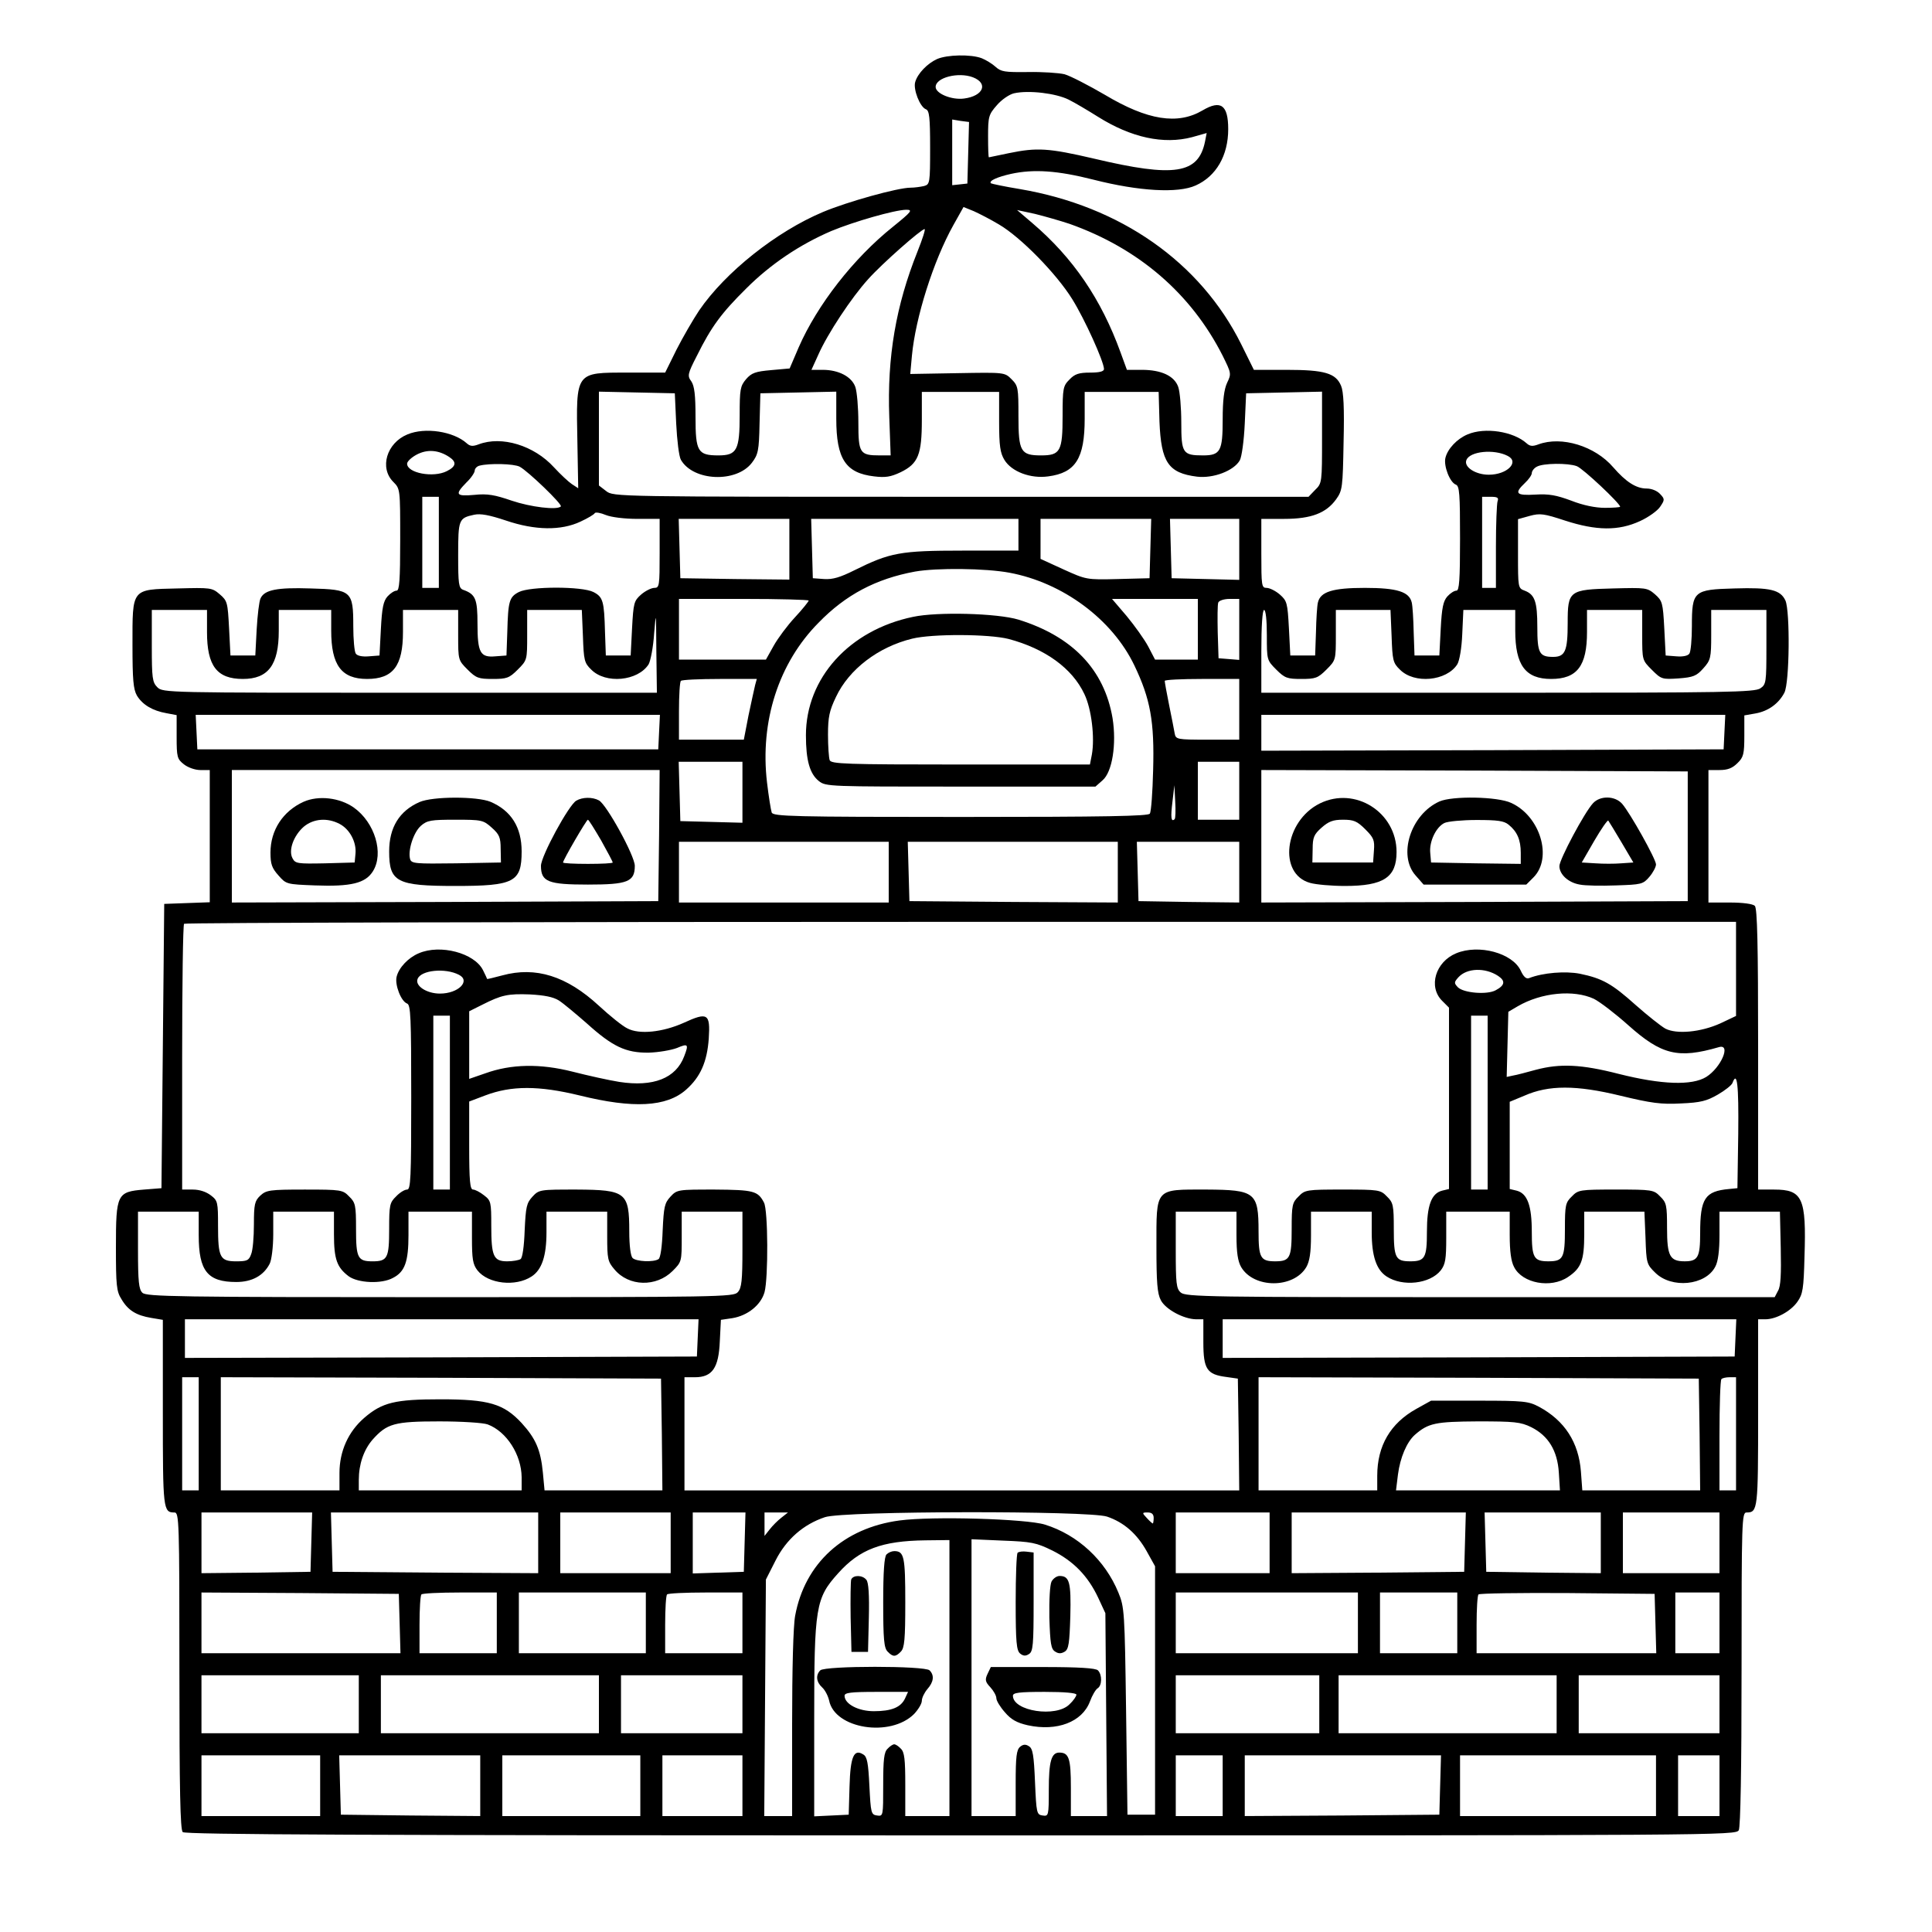 <?xml version="1.0" standalone="no"?>
<!DOCTYPE svg PUBLIC "-//W3C//DTD SVG 20010904//EN"
 "http://www.w3.org/TR/2001/REC-SVG-20010904/DTD/svg10.dtd">
<svg version="1.0" xmlns="http://www.w3.org/2000/svg"
 width="700pt" height="700pt" viewBox="0 0 700 700"
 preserveAspectRatio="xMidYMid meet">
<g transform="translate(0,700) scale(0.1,-0.1)"
fill="#000000" stroke="none">
<path d="M3395 6786 c-35 -16 -70 -52 -79 -83 -8 -26 17 -91 39 -99 12 -5 15
-28 15 -139 0 -129 -1 -133 -22 -139 -13 -3 -35 -6 -49 -6 -46 0 -229 -51
-317 -88 -169 -71 -354 -218 -449 -357 -22 -33 -59 -97 -82 -142 l-41 -83
-135 0 c-191 0 -188 5 -183 -252 l3 -167 -23 15 c-12 8 -41 35 -65 61 -72 79
-189 115 -273 83 -21 -8 -31 -7 -43 4 -48 43 -151 59 -215 32 -75 -31 -102
-121 -51 -172 25 -25 25 -26 25 -209 0 -148 -3 -185 -13 -185 -8 0 -22 -9 -33
-21 -15 -17 -20 -41 -24 -118 l-5 -96 -39 -3 c-24 -2 -42 2 -47 10 -5 7 -9 52
-9 99 0 128 -6 133 -155 137 -121 4 -167 -5 -181 -36 -5 -10 -11 -60 -14 -112
l-5 -95 -45 0 -45 0 -5 98 c-5 94 -6 100 -34 124 -28 24 -33 24 -153 21 -168
-4 -163 2 -163 -205 0 -125 3 -160 16 -183 20 -33 56 -55 107 -64 l37 -7 0
-79 c0 -73 2 -80 26 -99 15 -12 41 -21 60 -21 l34 0 0 -240 0 -239 -83 -3 -82
-3 -5 -515 -5 -515 -63 -5 c-98 -8 -102 -16 -102 -209 0 -137 2 -160 20 -188
24 -41 54 -59 108 -68 l42 -7 0 -337 c0 -350 1 -361 42 -361 17 0 18 -28 18
-573 0 -432 3 -576 12 -585 9 -9 649 -12 2820 -12 2765 0 2807 0 2818 19 6 13
10 215 10 585 0 538 1 566 18 566 41 0 42 11 42 362 l0 338 26 0 c39 0 92 29
116 63 20 28 23 47 26 164 7 213 -7 243 -110 243 l-58 0 0 508 c0 382 -3 511
-12 520 -7 7 -43 12 -90 12 l-78 0 0 240 0 240 40 0 c30 0 47 7 65 25 22 21
25 33 25 99 l0 74 40 7 c46 8 84 35 105 75 19 36 21 295 4 334 -18 39 -55 48
-184 44 -149 -4 -155 -9 -155 -137 0 -47 -4 -92 -9 -99 -5 -8 -23 -12 -47 -10
l-39 3 -5 98 c-5 94 -7 100 -34 124 -28 24 -33 24 -151 21 -160 -4 -165 -8
-165 -125 0 -102 -9 -123 -53 -123 -50 0 -57 14 -57 108 0 92 -9 118 -46 132
-24 9 -24 11 -24 134 l0 125 43 12 c37 10 51 8 127 -17 114 -37 194 -38 272
-2 31 14 64 38 73 52 17 25 17 28 0 46 -11 12 -31 20 -49 20 -38 0 -75 24
-121 77 -66 77 -187 114 -271 83 -21 -8 -31 -7 -43 4 -48 43 -151 59 -214 32
-38 -16 -72 -52 -80 -85 -7 -29 16 -89 38 -97 13 -5 15 -34 15 -195 0 -152 -3
-189 -13 -189 -8 0 -22 -9 -33 -21 -15 -17 -20 -41 -24 -117 l-5 -97 -45 0
-45 0 -3 85 c-1 47 -4 95 -7 107 -9 39 -53 53 -170 53 -117 0 -161 -14 -170
-53 -3 -12 -6 -60 -7 -107 l-3 -85 -45 0 -45 0 -5 98 c-5 93 -7 100 -33 123
-15 13 -37 24 -48 24 -18 0 -19 8 -19 125 l0 125 83 0 c98 0 152 21 188 71 23
32 24 43 27 207 3 124 0 183 -9 204 -19 46 -60 58 -197 58 l-119 0 -46 93
c-148 297 -437 500 -802 562 -55 9 -102 19 -105 21 -8 9 24 23 73 34 83 18
169 12 299 -21 165 -42 306 -50 370 -21 74 33 118 108 118 204 0 88 -27 107
-93 68 -90 -53 -199 -36 -353 56 -60 35 -126 69 -147 75 -21 5 -81 9 -133 8
-84 -1 -97 1 -117 19 -12 11 -35 25 -50 31 -39 15 -126 13 -162 -3z m130 -66
c57 -22 38 -68 -32 -77 -45 -6 -103 18 -103 42 0 34 82 55 135 35z m347 -81
c24 -12 71 -40 106 -62 121 -76 238 -101 341 -74 l53 15 -6 -31 c-24 -117
-110 -131 -401 -62 -167 39 -208 41 -310 20 -38 -8 -71 -15 -72 -15 -2 0 -3
34 -3 76 0 71 2 79 32 113 17 20 45 39 62 43 54 12 152 0 198 -23z m-364 -193
l-3 -111 -27 -3 -28 -3 0 119 0 119 30 -5 31 -4 -3 -112z m111 -259 c79 -46
209 -179 266 -271 46 -74 114 -225 115 -253 0 -9 -17 -13 -50 -13 -41 0 -56
-5 -75 -25 -23 -23 -25 -31 -25 -131 0 -129 -8 -144 -78 -144 -74 0 -82 14
-82 142 0 103 -1 110 -25 134 -25 25 -25 25 -196 22 l-171 -3 6 66 c13 139 78
344 150 473 l37 66 37 -15 c20 -9 61 -30 91 -48z m-383 -8 c-144 -115 -275
-284 -342 -437 l-33 -77 -67 -6 c-57 -5 -71 -10 -91 -33 -21 -25 -23 -37 -23
-129 0 -128 -10 -147 -77 -147 -75 0 -83 14 -83 139 0 80 -4 112 -15 129 -15
20 -14 27 20 93 52 105 89 155 179 244 88 88 194 159 308 208 82 34 228 76
271 77 25 0 21 -6 -47 -61z m639 10 c251 -89 441 -253 555 -478 31 -63 32 -65
16 -98 -11 -24 -16 -63 -16 -133 0 -114 -8 -130 -71 -130 -74 0 -79 8 -79 119
0 54 -5 112 -11 129 -14 40 -61 62 -132 62 l-54 0 -23 63 c-70 193 -172 343
-320 469 l-55 47 65 -14 c36 -9 92 -25 125 -36z m-551 -101 c-78 -195 -110
-381 -102 -599 l5 -139 -39 0 c-73 0 -78 8 -78 119 0 54 -5 112 -11 129 -13
37 -60 62 -118 62 l-41 0 25 55 c33 75 120 207 181 274 50 56 192 181 204 181
4 0 -8 -37 -26 -82z m-874 -623 c3 -60 10 -119 17 -131 45 -78 201 -84 257
-11 23 30 26 44 28 142 l3 110 138 3 137 3 0 -98 c0 -146 34 -197 137 -209 41
-5 60 -2 96 15 64 31 77 64 77 190 l0 101 140 0 140 0 0 -107 c0 -89 4 -114
19 -139 26 -43 95 -69 159 -60 99 13 132 65 132 209 l0 97 134 0 134 0 3 -108
c6 -147 32 -186 136 -199 59 -7 133 21 155 59 7 13 15 69 18 133 l5 110 138 3
137 3 0 -166 c0 -163 0 -166 -25 -190 l-24 -25 -1259 0 c-1259 0 -1259 0
-1286 21 l-26 20 0 170 0 170 138 -3 137 -3 5 -110z m-822 -121 c27 -18 25
-34 -9 -51 -49 -25 -144 -7 -144 27 0 8 16 23 35 33 38 20 79 17 118 -9z
m3835 4 c43 -22 -2 -68 -69 -68 -48 0 -91 28 -81 53 12 32 100 41 150 15z
m-3580 -39 c30 -16 156 -137 149 -144 -14 -14 -110 -2 -178 21 -61 21 -88 26
-135 21 -68 -6 -72 1 -29 45 17 16 30 36 30 43 0 7 8 16 18 18 35 9 124 7 145
-4z m3830 2 c22 -8 157 -135 157 -147 0 -2 -25 -4 -55 -4 -34 0 -79 9 -122 26
-54 20 -81 25 -130 22 -70 -4 -78 4 -38 42 14 13 25 29 25 36 0 7 8 18 18 23
22 13 113 14 145 2z m-4123 -276 l0 -165 -30 0 -30 0 0 165 0 165 30 0 30 0 0
-165z m3836 149 c-3 -9 -6 -83 -6 -165 l0 -149 -25 0 -25 0 0 165 0 165 31 0
c24 0 30 -3 25 -16z m-3116 -64 l80 0 0 -125 c0 -117 -1 -125 -19 -125 -11 0
-33 -11 -48 -24 -26 -23 -28 -30 -33 -123 l-5 -98 -45 0 -45 0 -3 85 c-3 112
-7 127 -42 145 -41 21 -229 21 -270 0 -35 -18 -39 -33 -42 -145 l-3 -85 -40
-3 c-55 -5 -65 13 -65 118 0 90 -7 107 -52 123 -16 6 -18 21 -18 125 0 130 2
135 58 147 23 5 55 -1 115 -21 106 -36 200 -37 270 -4 26 12 50 26 52 31 3 4
21 1 40 -7 20 -8 67 -14 115 -14z m550 -110 l0 -110 -197 2 -198 3 -3 108 -3
107 201 0 200 0 0 -110z m830 53 l0 -58 -202 0 c-226 0 -263 -7 -392 -71 -52
-26 -79 -34 -110 -32 l-41 3 -3 108 -3 107 376 0 375 0 0 -57z m478 -50 l-3
-108 -115 -3 c-114 -3 -115 -2 -197 35 l-83 38 0 73 0 72 200 0 201 0 -3 -107z
m322 -3 l0 -111 -122 3 -123 3 -3 108 -3 107 126 0 125 0 0 -110z m-833 -85
c194 -36 373 -169 453 -336 58 -121 73 -203 68 -379 -2 -80 -7 -151 -12 -158
-5 -9 -158 -12 -686 -12 -609 0 -678 2 -684 16 -3 9 -11 58 -17 109 -26 221
42 433 187 579 98 101 208 159 349 185 79 14 256 12 342 -4z m-727 -101 c0 -3
-22 -31 -50 -61 -27 -29 -62 -76 -77 -103 l-28 -50 -157 0 -158 0 0 110 0 110
235 0 c129 0 235 -3 235 -6z m1410 -104 l0 -110 -78 0 -77 0 -25 48 c-14 26
-49 75 -78 110 l-53 62 156 0 155 0 0 -110z m150 -1 l0 -110 -37 3 -38 3 -3
94 c-1 52 -1 100 2 108 3 7 21 13 41 13 l35 0 0 -111z m-3740 -9 c0 -123 36
-170 130 -170 92 0 130 51 130 174 l0 76 95 0 95 0 0 -75 c0 -125 37 -175 130
-175 94 0 130 47 130 170 l0 80 100 0 100 0 0 -91 c0 -90 0 -91 34 -125 31
-31 40 -34 91 -34 51 0 60 3 91 34 34 34 34 35 34 125 l0 91 99 0 99 0 4 -95
c3 -87 5 -97 30 -121 52 -53 169 -42 208 19 7 12 17 63 20 112 7 84 7 79 8
-62 l2 -153 -895 0 c-882 0 -895 0 -915 20 -18 18 -20 33 -20 150 l0 130 100
0 100 0 0 -80z m3840 -11 c0 -90 0 -91 34 -125 31 -31 40 -34 91 -34 51 0 60
3 91 34 34 34 34 35 34 125 l0 91 99 0 99 0 4 -95 c3 -87 5 -97 30 -121 52
-53 169 -42 208 19 8 13 16 59 18 110 l4 87 94 0 94 0 0 -75 c0 -125 37 -175
130 -175 94 0 130 47 130 170 l0 80 100 0 100 0 0 -91 c0 -91 0 -91 35 -126
34 -34 37 -35 97 -31 53 4 65 9 89 36 27 30 29 38 29 122 l0 90 100 0 100 0 0
-134 c0 -128 -1 -136 -22 -150 -20 -14 -123 -16 -915 -16 l-893 0 0 150 c0 93
4 150 10 150 6 0 10 -37 10 -91z m-1854 -181 c-3 -13 -14 -62 -24 -110 l-17
-88 -117 0 -118 0 0 103 c0 57 3 107 7 110 3 4 67 7 141 7 l134 0 -6 -22z
m1754 -88 l0 -110 -115 0 c-111 0 -115 1 -119 23 -2 12 -11 58 -20 102 -9 44
-16 84 -16 88 0 4 61 7 135 7 l135 0 0 -110z m-2102 -82 l-3 -63 -835 0 -835
0 -3 63 -3 62 841 0 841 0 -3 -62z m3860 0 l-3 -63 -837 -3 -838 -2 0 65 0 65
840 0 841 0 -3 -62z m-3558 -218 l0 -111 -112 3 -113 3 -3 108 -3 107 116 0
115 0 0 -110z m1800 5 l0 -105 -75 0 -75 0 0 105 0 105 75 0 75 0 0 -105z
m-2102 -162 l-3 -238 -772 -3 -773 -2 0 240 0 240 775 0 775 0 -2 -237z m3727
-3 l0 -235 -772 -3 -773 -2 0 240 0 240 773 -2 772 -3 0 -235z m-1859 62 c-13
-12 -15 6 -8 63 l7 60 3 -59 c2 -32 1 -61 -2 -64z m-1036 -192 l0 -110 -380 0
-380 0 0 110 0 110 380 0 380 0 0 -110z m830 0 l0 -110 -377 2 -378 3 -3 108
-3 107 381 0 380 0 0 -110z m440 0 l0 -110 -182 2 -183 3 -3 108 -3 107 186 0
185 0 0 -110z m1800 -351 l0 -170 -57 -27 c-71 -32 -158 -40 -199 -19 -16 9
-64 47 -107 85 -87 78 -121 97 -203 114 -52 10 -133 4 -184 -16 -10 -4 -20 5
-30 27 -30 64 -152 97 -234 63 -75 -31 -102 -121 -51 -172 l25 -25 0 -328 0
-329 -25 -6 c-39 -10 -55 -54 -55 -149 0 -94 -7 -107 -60 -107 -54 0 -60 12
-60 117 0 86 -2 96 -25 118 -23 24 -29 25 -160 25 -131 0 -137 -1 -160 -25
-23 -22 -25 -32 -25 -118 0 -105 -6 -117 -60 -117 -53 0 -60 13 -60 108 0 142
-12 151 -189 152 -188 0 -181 8 -181 -207 0 -129 3 -170 16 -194 17 -33 82
-68 127 -69 l27 0 0 -83 c0 -98 13 -117 83 -126 l42 -6 3 -202 2 -203 -1005 0
-1005 0 0 205 0 205 38 0 c63 0 86 34 90 130 l4 78 41 6 c56 9 104 48 117 94
14 51 13 298 -2 325 -22 42 -37 46 -179 47 -133 0 -136 0 -160 -26 -21 -23
-24 -36 -28 -122 -2 -58 -8 -100 -15 -104 -18 -12 -81 -9 -94 4 -7 7 -12 44
-12 96 0 142 -12 151 -191 152 -133 0 -136 0 -160 -26 -21 -23 -24 -36 -28
-122 -2 -58 -8 -100 -15 -104 -6 -4 -28 -8 -48 -8 -50 0 -58 18 -58 129 0 85
-1 91 -26 110 -15 12 -33 21 -40 21 -11 0 -14 31 -14 159 l0 160 58 22 c95 36
194 36 342 0 194 -48 315 -42 386 21 52 46 76 101 82 185 6 91 -4 97 -91 57
-76 -34 -161 -43 -204 -20 -17 8 -63 45 -103 82 -117 108 -229 143 -350 110
-30 -8 -55 -14 -55 -13 0 1 -7 16 -15 32 -31 62 -155 95 -233 61 -38 -16 -72
-52 -80 -85 -7 -29 16 -89 38 -97 13 -5 15 -48 15 -340 0 -295 -2 -334 -15
-334 -9 0 -27 -11 -40 -25 -23 -22 -25 -32 -25 -118 0 -105 -6 -117 -60 -117
-54 0 -60 12 -60 117 0 86 -2 96 -25 118 -23 24 -29 25 -161 25 -128 0 -139
-2 -161 -22 -20 -19 -23 -31 -23 -104 0 -46 -4 -94 -10 -108 -8 -23 -15 -26
-54 -26 -59 0 -66 14 -66 129 0 85 -1 91 -26 110 -17 13 -41 21 -65 21 l-39 0
0 478 c0 263 3 482 7 485 3 4 1270 7 2815 7 l2808 0 0 -171z m-4627 -21 c43
-22 -2 -68 -69 -68 -48 0 -91 28 -81 53 12 32 100 41 150 15z m3765 -4 c27
-18 25 -34 -9 -52 -31 -17 -116 -10 -137 11 -14 15 -14 18 2 36 31 34 97 36
144 5z m-3403 -89 c17 -11 61 -48 100 -82 94 -85 142 -108 225 -107 36 1 82 9
103 17 40 17 43 14 26 -30 -30 -80 -112 -112 -235 -93 -38 6 -114 23 -169 37
-118 30 -223 28 -317 -6 l-58 -20 0 123 0 122 46 23 c71 36 94 41 174 38 53
-3 84 -9 105 -22z m3750 6 c22 -11 78 -54 125 -96 120 -107 180 -122 328 -79
45 13 8 -74 -46 -108 -52 -32 -162 -28 -317 11 -136 35 -213 38 -300 15 -33
-9 -70 -19 -83 -21 l-23 -5 3 118 3 118 34 20 c86 50 203 61 276 27z m-4145
-376 l0 -315 -30 0 -30 0 0 315 0 315 30 0 30 0 0 -315z m3760 0 l0 -315 -30
0 -30 0 0 315 0 315 30 0 30 0 0 -315z m908 -112 l-3 -198 -30 -3 c-88 -8
-105 -34 -105 -160 0 -87 -8 -102 -56 -102 -54 0 -64 19 -64 121 0 82 -2 92
-25 114 -23 24 -29 25 -160 25 -131 0 -137 -1 -160 -25 -23 -22 -25 -32 -25
-118 0 -105 -6 -117 -60 -117 -53 0 -60 13 -60 107 0 95 -16 139 -55 149 l-25
6 0 158 0 158 53 22 c88 39 188 39 348 0 112 -27 148 -32 220 -28 71 3 93 9
133 32 26 15 50 34 53 42 17 46 23 -5 21 -183z m-5578 -369 c0 -129 32 -169
136 -169 57 0 99 23 121 66 7 13 13 61 13 107 l0 82 110 0 110 0 0 -82 c0 -91
11 -120 53 -152 34 -25 120 -29 161 -6 43 22 56 59 56 155 l0 85 115 0 115 0
0 -94 c0 -78 3 -97 20 -119 39 -49 138 -60 196 -22 37 24 54 74 54 160 l0 75
110 0 110 0 0 -89 c0 -82 2 -92 26 -120 52 -63 152 -65 211 -6 33 33 33 34 33
124 l0 91 110 0 110 0 0 -137 c0 -113 -3 -140 -17 -155 -15 -17 -62 -18 -1079
-18 -953 0 -1064 2 -1078 16 -13 12 -16 41 -16 155 l0 139 110 0 110 0 0 -86z
m3760 0 c0 -63 5 -94 17 -115 46 -78 190 -78 236 0 12 21 17 52 17 115 l0 86
110 0 110 0 0 -75 c0 -86 17 -136 54 -160 58 -38 157 -27 196 22 17 22 20 41
20 119 l0 94 115 0 115 0 0 -85 c0 -59 5 -96 16 -116 30 -59 133 -78 195 -36
48 32 59 60 59 155 l0 82 109 0 109 0 4 -95 c3 -91 4 -96 35 -126 59 -59 183
-47 218 22 10 18 15 58 15 114 l0 85 109 0 110 0 3 -132 c2 -95 0 -139 -10
-155 l-12 -23 -1067 0 c-978 0 -1068 1 -1085 17 -16 14 -18 33 -18 155 l0 138
110 0 110 0 0 -86z m-1952 -371 l-3 -68 -927 -3 -928 -2 0 70 0 70 930 0 931
0 -3 -67z m3760 0 l-3 -68 -927 -3 -928 -2 0 70 0 70 930 0 931 0 -3 -67z
m-5568 -348 l0 -205 -30 0 -30 0 0 205 0 205 30 0 30 0 0 -205z m1678 -2 l2
-203 -213 0 -214 0 -6 64 c-8 83 -26 124 -77 180 -65 70 -119 86 -294 86 -164
0 -211 -11 -276 -67 -58 -50 -90 -121 -90 -200 l0 -63 -215 0 -215 0 0 205 0
205 798 -2 797 -3 3 -202z m3760 0 l2 -203 -213 0 -214 0 -5 68 c-8 106 -59
185 -152 235 -38 20 -55 22 -216 22 l-175 0 -54 -30 c-93 -52 -141 -133 -141
-242 l0 -53 -215 0 -215 0 0 205 0 205 798 -2 797 -3 3 -202z m132 2 l0 -205
-30 0 -30 0 0 198 c0 109 3 202 7 205 3 4 17 7 30 7 l23 0 0 -205z m-4523 34
c69 -26 122 -110 123 -191 l0 -48 -295 0 -295 0 0 38 c0 57 18 109 50 146 52
58 78 66 242 66 81 0 159 -5 175 -11z m3781 -10 c62 -31 95 -85 100 -165 l4
-64 -297 0 -297 0 7 57 c8 62 32 118 61 144 49 43 75 48 228 49 133 0 155 -2
194 -21z m-4420 -416 l-3 -108 -197 -3 -198 -2 0 110 0 110 200 0 201 0 -3
-107z m822 -3 l0 -110 -372 2 -373 3 -3 108 -3 107 376 0 375 0 0 -110z m480
0 l0 -110 -200 0 -200 0 0 110 0 110 200 0 200 0 0 -110z m268 3 l-3 -108 -92
-3 -93 -3 0 111 0 110 95 0 96 0 -3 -107z m133 88 c-13 -10 -32 -29 -42 -42
l-19 -24 0 43 0 42 43 0 42 0 -24 -19z m1180 4 c62 -21 109 -63 144 -126 l30
-54 0 -450 0 -450 -50 0 -50 0 -5 375 c-5 361 -6 377 -28 430 -48 117 -147
209 -266 246 -67 21 -408 31 -527 15 -202 -27 -343 -155 -378 -345 -7 -36 -11
-195 -11 -393 l0 -333 -50 0 -51 0 3 429 3 428 35 69 c39 77 101 131 179 157
69 23 955 24 1022 2z m169 -5 c0 -11 -2 -20 -3 -20 -2 0 -12 9 -22 20 -18 19
-17 20 3 20 15 0 22 -6 22 -20z m420 -90 l0 -110 -170 0 -170 0 0 110 0 110
170 0 170 0 0 -110z m708 3 l-3 -108 -312 -3 -313 -2 0 110 0 110 315 0 316 0
-3 -107z m492 -3 l0 -110 -207 2 -208 3 -3 108 -3 107 211 0 210 0 0 -110z
m430 0 l0 -110 -175 0 -175 0 0 110 0 110 175 0 175 0 0 -110z m-2790 -490 l0
-500 -80 0 -80 0 0 114 c0 91 -3 118 -16 130 -8 9 -19 16 -24 16 -5 0 -16 -7
-24 -16 -13 -12 -16 -39 -16 -130 0 -114 0 -115 -22 -112 -22 3 -23 9 -28 107
-4 82 -8 106 -22 114 -34 22 -47 -7 -50 -116 l-3 -102 -62 -3 -63 -3 0 349 c0
411 5 441 87 532 78 87 158 117 316 119 l87 1 0 -500z m373 462 c76 -38 129
-92 166 -171 l26 -56 3 -367 3 -368 -65 0 -66 0 0 103 c0 106 -7 127 -42 127
-29 0 -38 -33 -38 -135 0 -94 -1 -96 -22 -93 -22 3 -23 8 -28 122 -4 96 -8
121 -22 129 -12 8 -21 7 -32 -2 -13 -11 -16 -36 -16 -132 l0 -119 -80 0 -80 0
0 501 0 502 114 -5 c103 -4 120 -7 179 -36z m-2365 -264 l3 -108 -361 0 -360
0 0 110 0 110 358 -2 357 -3 3 -107z m352 2 l0 -110 -140 0 -140 0 0 103 c0
57 3 107 7 110 3 4 66 7 140 7 l133 0 0 -110z m540 0 l0 -110 -230 0 -230 0 0
110 0 110 230 0 230 0 0 -110z m350 0 l0 -110 -140 0 -140 0 0 103 c0 57 3
107 7 110 3 4 66 7 140 7 l133 0 0 -110z m2230 0 l0 -110 -330 0 -330 0 0 110
0 110 330 0 330 0 0 -110z m360 0 l0 -110 -140 0 -140 0 0 110 0 110 140 0
140 0 0 -110z m718 -2 l3 -108 -326 0 -325 0 0 103 c0 57 3 107 7 110 4 4 149
6 322 5 l316 -3 3 -107z m232 2 l0 -110 -80 0 -80 0 0 110 0 110 80 0 80 0 0
-110z m-4930 -295 l0 -105 -285 0 -285 0 0 105 0 105 285 0 285 0 0 -105z
m870 0 l0 -105 -395 0 -395 0 0 105 0 105 395 0 395 0 0 -105z m520 0 l0 -105
-220 0 -220 0 0 105 0 105 220 0 220 0 0 -105z m2090 0 l0 -105 -260 0 -260 0
0 105 0 105 260 0 260 0 0 -105z m860 0 l0 -105 -395 0 -395 0 0 105 0 105
395 0 395 0 0 -105z m590 0 l0 -105 -255 0 -255 0 0 105 0 105 255 0 255 0 0
-105z m-5070 -295 l0 -110 -215 0 -215 0 0 110 0 110 215 0 215 0 0 -110z
m580 0 l0 -110 -252 2 -253 3 -3 108 -3 107 256 0 255 0 0 -110z m580 0 l0
-110 -250 0 -250 0 0 110 0 110 250 0 250 0 0 -110z m370 0 l0 -110 -145 0
-145 0 0 110 0 110 145 0 145 0 0 -110z m1740 0 l0 -110 -85 0 -85 0 0 110 0
110 85 0 85 0 0 -110z m788 3 l-3 -108 -352 -3 -353 -2 0 110 0 110 355 0 356
0 -3 -107z m782 -3 l0 -110 -355 0 -355 0 0 110 0 110 355 0 355 0 0 -110z
m230 0 l0 -110 -75 0 -75 0 0 110 0 110 75 0 75 0 0 -110z"/>
<path d="M3308 4765 c-231 -48 -388 -222 -388 -429 0 -91 14 -140 47 -166 25
-20 37 -20 514 -20 l488 0 26 23 c35 30 51 131 36 225 -30 176 -145 296 -341
357 -76 23 -293 29 -382 10z m346 -80 c132 -35 231 -106 275 -200 26 -54 38
-158 27 -219 l-7 -36 -468 0 c-418 0 -470 2 -475 16 -3 9 -6 50 -6 92 0 64 5
87 29 137 47 100 153 181 276 211 73 18 278 17 349 -1z"/>
<path d="M1100 4095 c-75 -34 -120 -103 -120 -184 0 -42 5 -56 29 -83 28 -32
30 -32 132 -36 131 -5 183 8 210 51 41 65 7 177 -69 231 -51 36 -128 45 -182
21z m130 -80 c37 -19 62 -66 58 -108 l-3 -32 -107 -3 c-100 -2 -108 -1 -118
18 -16 29 4 83 41 115 35 29 85 33 129 10z"/>
<path d="M1520 4094 c-73 -32 -110 -92 -110 -179 0 -111 27 -125 240 -125 213
0 240 14 240 125 0 88 -38 148 -113 180 -49 20 -209 20 -257 -1z m262 -93 c27
-24 32 -35 32 -77 l1 -49 -162 -3 c-147 -2 -162 -1 -167 15 -9 31 12 97 39
121 23 20 37 22 125 22 95 0 101 -1 132 -29z"/>
<path d="M2088 4099 c-27 -15 -128 -201 -128 -236 0 -58 26 -68 170 -68 144 0
170 10 170 68 0 36 -102 222 -130 237 -24 13 -60 12 -82 -1z m90 -144 c23 -41
42 -77 42 -80 0 -3 -40 -5 -90 -5 -49 0 -90 2 -90 5 0 9 85 155 90 155 3 0 24
-34 48 -75z"/>
<path d="M4782 4089 c-129 -64 -152 -256 -35 -288 21 -6 78 -11 126 -11 140 0
187 31 187 123 0 144 -150 239 -278 176z m165 -94 c30 -30 34 -39 31 -77 l-3
-43 -110 0 -110 0 1 49 c0 42 5 53 32 77 26 23 42 29 78 29 39 0 51 -5 81 -35z"/>
<path d="M5215 4096 c-104 -47 -151 -195 -86 -268 l29 -33 186 0 186 0 26 26
c70 70 25 222 -81 270 -49 23 -213 26 -260 5z m251 -84 c31 -25 44 -55 44
-102 l0 -40 -162 2 -163 3 -3 35 c-4 41 21 93 51 108 12 6 65 11 117 11 76 0
99 -3 116 -17z"/>
<path d="M5772 4090 c-31 -33 -122 -204 -122 -228 0 -30 32 -60 74 -67 19 -4
78 -5 131 -3 92 3 98 4 121 31 13 15 24 36 24 45 0 19 -94 187 -123 220 -26
29 -79 30 -105 2z m103 -142 l43 -73 -44 -3 c-24 -2 -66 -2 -93 0 l-50 3 45
78 c25 43 48 76 51 74 2 -3 24 -38 48 -79z"/>
<path d="M3212 1368 c-8 -8 -12 -61 -12 -174 0 -134 3 -165 16 -178 19 -20 29
-20 48 0 13 13 16 44 16 178 0 166 -4 186 -40 186 -9 0 -21 -5 -28 -12z"/>
<path d="M3084 1277 c-2 -7 -3 -69 -2 -138 l3 -124 30 0 30 0 3 124 c2 82 -1
128 -9 137 -14 18 -48 18 -55 1z"/>
<path d="M2972 948 c-17 -17 -15 -42 7 -62 10 -9 21 -30 25 -47 20 -103 222
-135 308 -49 15 16 28 37 28 48 0 10 9 29 20 42 23 26 26 50 8 68 -17 17 -379
17 -396 0z m307 -102 c-15 -32 -49 -46 -113 -46 -56 0 -106 26 -106 56 0 11
22 14 115 14 l115 0 -11 -24z"/>
<path d="M3687 1374 c-4 -4 -7 -85 -7 -179 0 -145 3 -175 16 -186 11 -9 20
-10 32 -2 15 9 17 33 17 189 l0 179 -25 3 c-14 2 -29 0 -33 -4z"/>
<path d="M3810 1270 c-6 -12 -9 -66 -8 -131 3 -94 6 -114 21 -123 12 -8 22 -8
35 0 14 9 17 30 20 129 3 122 -3 145 -39 145 -10 0 -23 -9 -29 -20z"/>
<path d="M3578 935 c-10 -21 -8 -29 10 -48 12 -13 22 -31 22 -40 0 -9 14 -32
31 -51 22 -26 43 -38 83 -47 106 -23 197 12 225 86 8 22 21 44 28 48 16 10 17
49 1 65 -8 8 -67 12 -200 12 l-188 0 -12 -25z m322 -75 c0 -6 -11 -22 -25 -35
-48 -49 -205 -25 -205 31 0 11 22 14 115 14 73 0 115 -4 115 -10z"/>
</g>
</svg>
